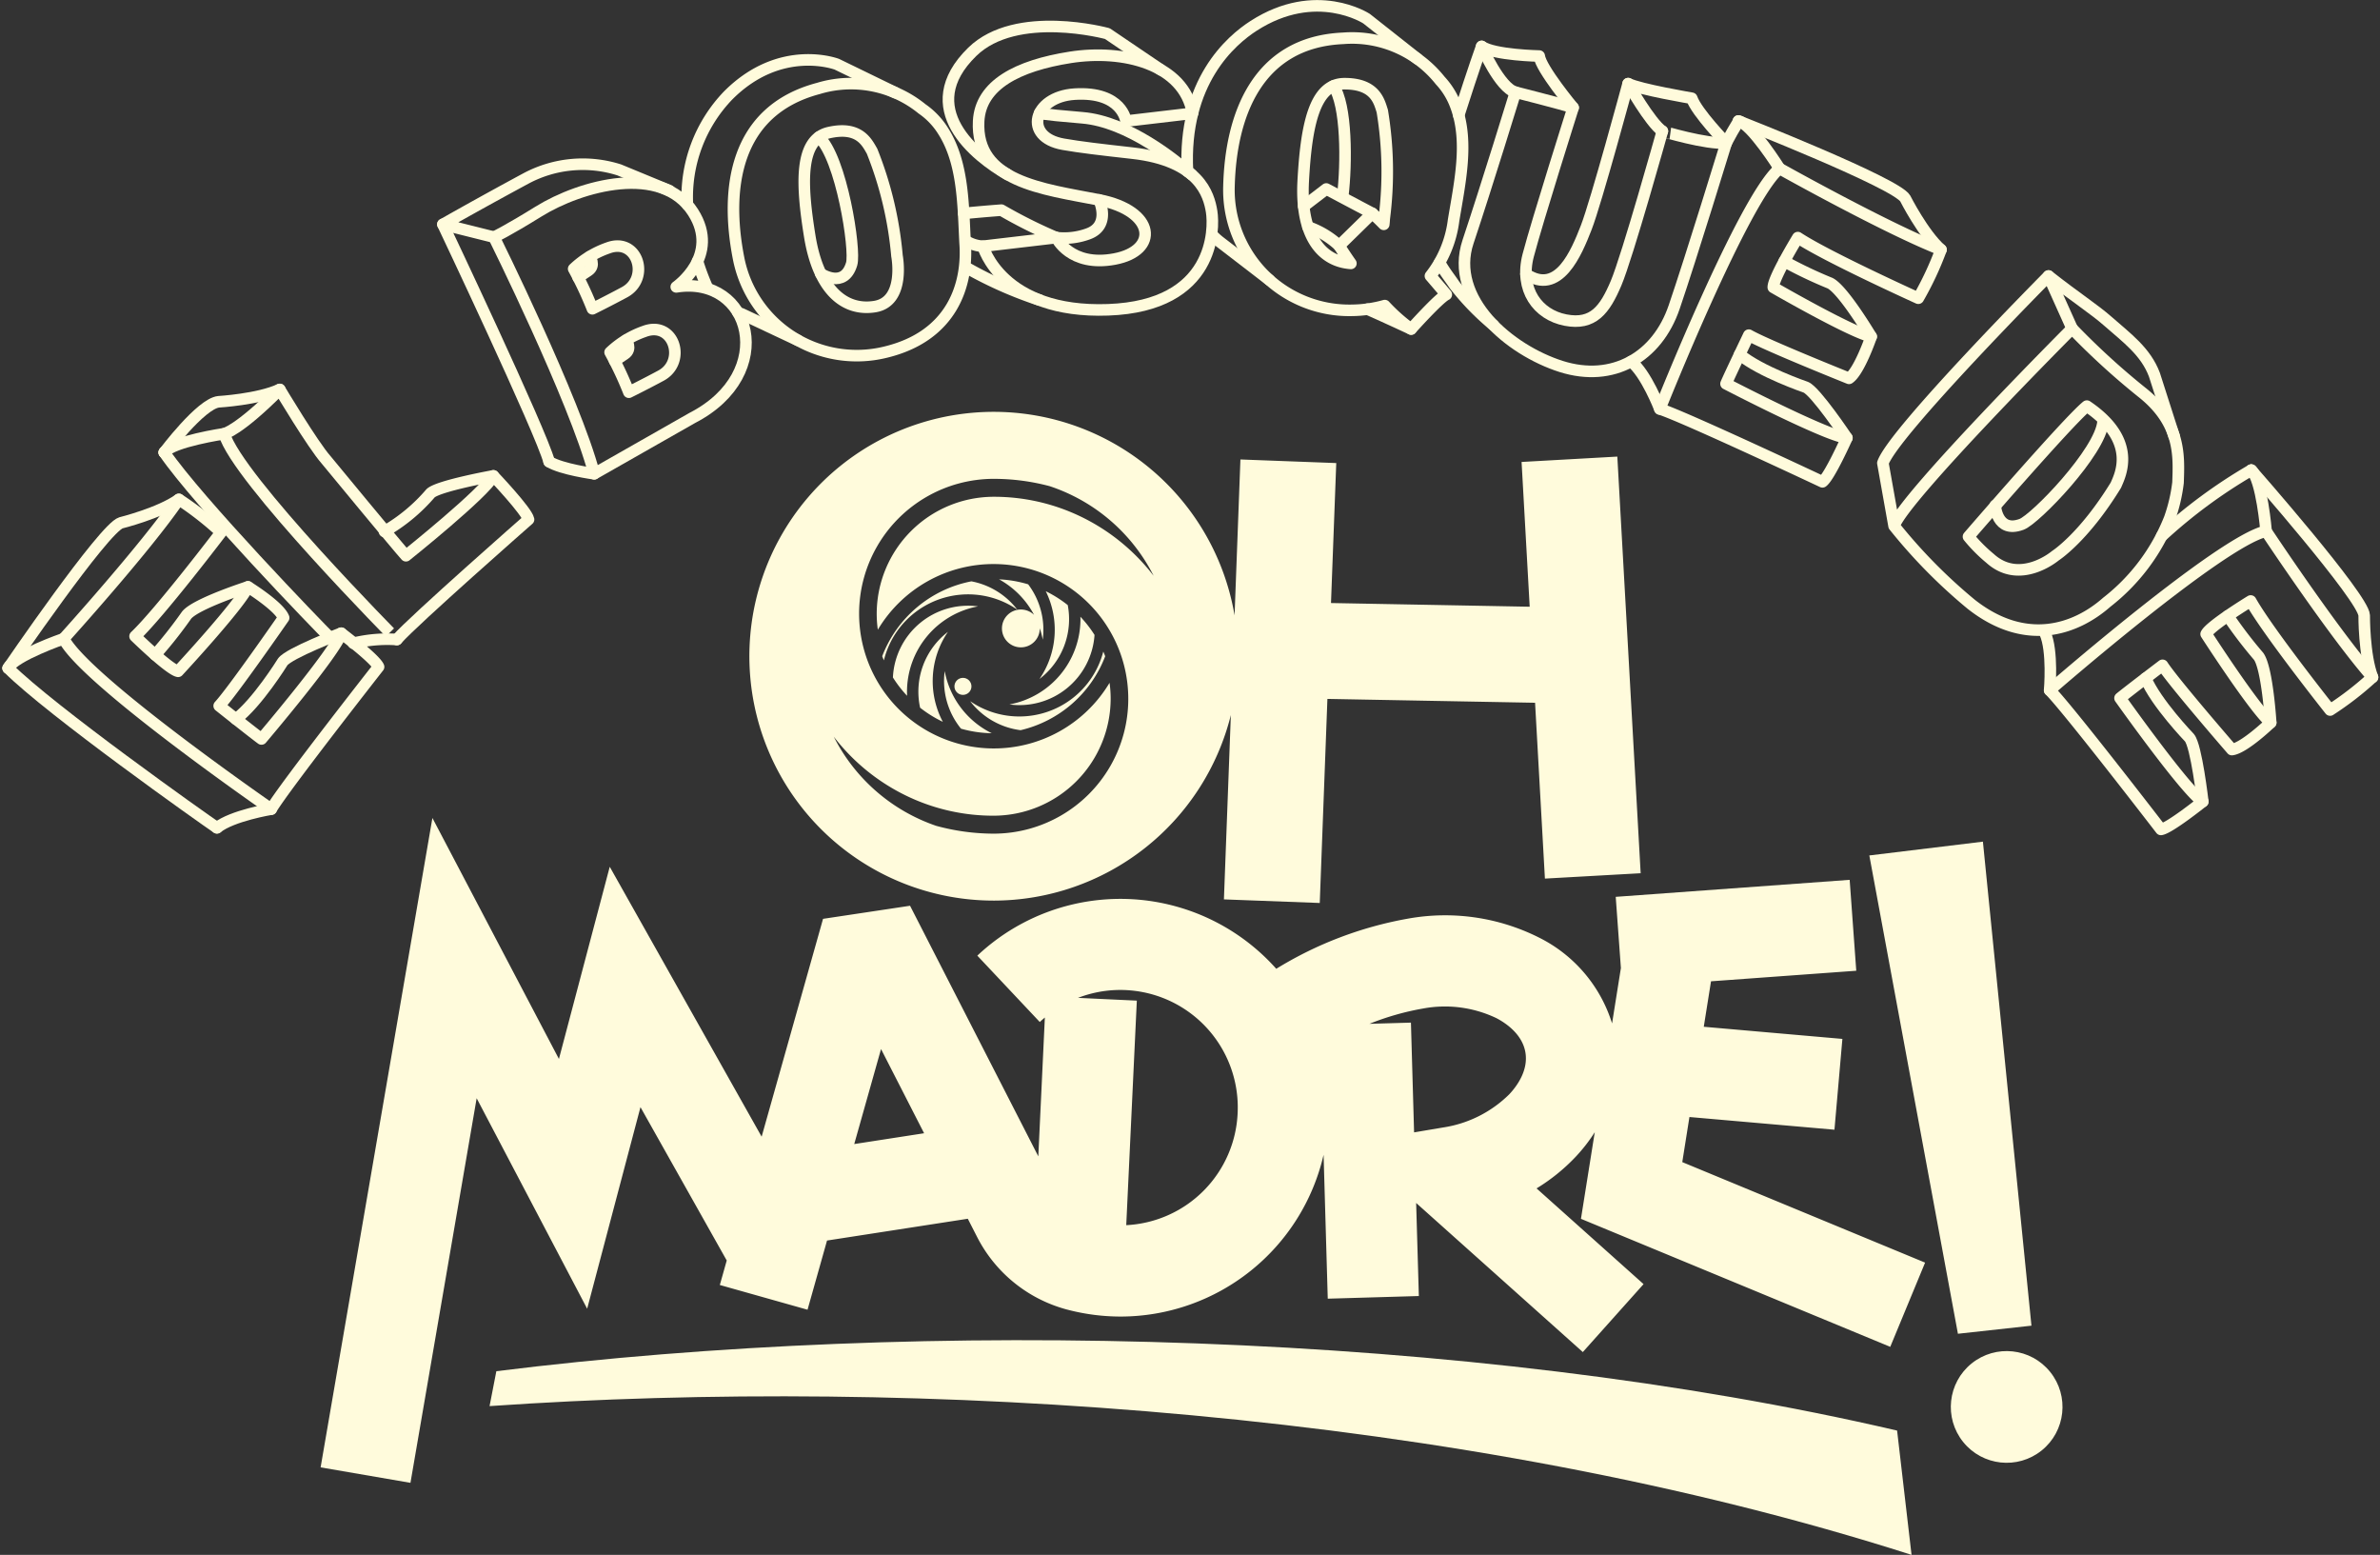 <svg xmlns="http://www.w3.org/2000/svg" width="301.987" height="197.239" viewBox="0 0 301.987 197.239"><rect x="0" y="0" width="301.987" height="197.239" fill="#333333" stroke="none"/><defs><style>.a{fill:#fffbdc;}.b{fill:none;stroke:#fffbdc;stroke-linecap:round;stroke-linejoin:round;stroke-width:1.467px;}</style></defs><g transform="translate(-491.623 -138.99)"><g transform="translate(532.303 191.241)"><g transform="translate(0 0)"><path class="a" d="M648.947,270.341a31.051,31.051,0,0,0,30.087-23.534l-.878,23.38,12.159.456.972-25.888,26.349.489,1.249,22.305,12.149-.68-2.961-52.853-12.149.681,1.029,18.364-25.211-.468.667-17.756-12.16-.456-.742,19.779a31,31,0,1,0-30.562,36.18Zm20.291-41.2a25.756,25.756,0,0,0-9.455-7.614,25.331,25.331,0,0,0-10.836-2.413A14.861,14.861,0,0,0,634.1,233.96a14.671,14.671,0,0,0,.141,2.017,17.1,17.1,0,1,1,14.735,25.871,27.828,27.828,0,0,1-7.327-.991,22.837,22.837,0,0,1-13-11.312,25.765,25.765,0,0,0,9.454,7.613,25.323,25.323,0,0,0,10.806,2.413,14.88,14.88,0,0,0,14.876-14.842,14.677,14.677,0,0,0-.141-2.017,17.1,17.1,0,1,1-14.7-25.873,27.611,27.611,0,0,1,7.094.927A22.83,22.83,0,0,1,669.238,229.142Z" transform="translate(-563.538 -208.347)"/><path class="a" d="M574.886,369.145l-.861,4.428c54.347-3.756,123.266.579,180.429,18.87l-1.833-15.766C698.3,364.009,629.208,362.372,574.886,369.145Z" transform="translate(-552.587 -247.454)"/><path class="a" d="M827.81,342.366l-6.159-61.4-14.412,1.75,11.242,60.676Z" transform="translate(-610.729 -226.45)"/><circle class="a" cx="7.086" cy="7.086" r="7.086" transform="matrix(0.779, -0.627, 0.627, 0.779, 203.973, 125.148)"/><path class="a" d="M719.153,314.9l18.4,1.61,1.007-11.519-17.588-1.539.919-5.768,18.429-1.339-.837-11.532L709.8,286.97l.656,9.03-1.12,7.029a18.186,18.186,0,0,0-9.3-10.908,26.519,26.519,0,0,0-16.632-2.38,47.827,47.827,0,0,0-16.677,6.356c-.12-.135-.241-.269-.364-.4a26.485,26.485,0,0,0-37.568-1.267l7.926,8.419c.209-.2.424-.385.643-.569l-.83,17.61L620.26,288.1l-11.039,1.66-7.792,27.634-19.273-34.238-6.448,24.377-16.053-30.568-14.186,82.378,11.4,1.962,8.4-48.786,14.021,26.7,6.765-25.571L597,333.1l-.877,3.108,11.129,3.138,2.475-8.777,17.86-2.763,1.17,2.287a18,18,0,0,0,11.349,9.213l.087.023a26.7,26.7,0,0,0,6.8.883,26.465,26.465,0,0,0,25.738-20.519l.53,18.252,11.558-.336-.343-11.805,21.148,18.913,7.708-8.619-13.577-12.142a24.047,24.047,0,0,0,4.967-4.016,20.768,20.768,0,0,0,2.417-3.112l-1.751,10.986,39.244,16.241,4.422-10.684-30.81-12.751ZM613.178,318.33l3.4-12.05,5.464,10.679Zm48.653-4.064a14.883,14.883,0,0,1-14.139,14.352l1.343-28.482-7.463-.352a14.9,14.9,0,0,1,20.259,14.482Zm34.462-2.251a15.139,15.139,0,0,1-8.427,4.217l-3.651.616-.4-13.922-5.265.152a33.8,33.8,0,0,1,6.776-1.936,15.148,15.148,0,0,1,9.345,1.221c1.2.631,3.279,2.033,3.669,4.345S697.224,311.027,696.293,312.016Z" transform="translate(-545.468 -225.453)"/><circle class="a" cx="1.08" cy="1.08" r="1.08" transform="translate(80.424 33.737)"/><path class="a" d="M661.9,254.086a9.548,9.548,0,0,0,10.794-8.818,15.282,15.282,0,0,0-1.793-2.308c0,.1.008.2.008.307A11.019,11.019,0,0,1,661.9,254.086Z" transform="translate(-574.494 -216.976)"/><path class="a" d="M664.587,241.15h0a2.4,2.4,0,0,0-.547-.4l-.007,0c-.065-.035-.131-.066-.2-.095l-.029-.011c-.062-.025-.124-.048-.188-.068l-.062-.016c-.055-.015-.109-.031-.164-.042-.038-.008-.077-.011-.114-.017s-.08-.014-.122-.018a2.35,2.35,0,0,0-.242-.013,2.4,2.4,0,1,0,2.4,2.4v-.021a10.93,10.93,0,0,1,.375,1.449,9.565,9.565,0,0,0-1.848-7.023,15.047,15.047,0,0,0-3.69-.631A11.085,11.085,0,0,1,664.587,241.15Z" transform="translate(-574.059 -215.402)"/><path class="a" d="M661.5,257.08a10.992,10.992,0,0,1-6.241-1.938,9.565,9.565,0,0,0,6.4,3.678,15.213,15.213,0,0,0,10.735-9.38c-.076-.2-.158-.4-.242-.594A11,11,0,0,1,661.5,257.08Z" transform="translate(-572.84 -218.444)"/><path class="a" d="M650.929,252.153a9.558,9.558,0,0,0,2.067,7.3,15.093,15.093,0,0,0,3.9.576A11.04,11.04,0,0,1,650.929,252.153Z" transform="translate(-571.739 -219.268)"/><path class="a" d="M653,241.183a9.545,9.545,0,0,0-10.8,9.018A15.279,15.279,0,0,0,644,252.528c-.008-.174-.014-.349-.014-.525A11.021,11.021,0,0,1,653,241.183Z" transform="translate(-569.582 -216.512)"/><path class="a" d="M666.978,249.78a9.535,9.535,0,0,0,3.585-9.369,15.226,15.226,0,0,0-2.789-1.761A11.04,11.04,0,0,1,666.978,249.78Z" transform="translate(-575.761 -215.902)"/><path class="a" d="M650.258,245.515a9.543,9.543,0,0,0-3.533,9.622,15.177,15.177,0,0,0,2.882,1.79A11.041,11.041,0,0,1,650.258,245.515Z" transform="translate(-570.657 -217.613)"/><path class="a" d="M643.509,241.847a11.02,11.02,0,0,1,14.021-1.28,9.577,9.577,0,0,0-5.822-3.588,15.2,15.2,0,0,0-11.314,9.5q.1.265.212.525A10.937,10.937,0,0,1,643.509,241.847Z" transform="translate(-569.133 -215.485)"/></g></g><g transform="translate(492.66 139.73)"><g transform="translate(55.16 20.092)"><path class="b" d="M574.778,176.543s10.245,20.65,12.711,30.013l12.455-7.087c10.95-5.641,7.517-18.138-2.043-16.619,0,0,5.668-3.935,2.133-9.47-3.973-6.22-14.223-3.429-19.61-.085C576.538,175.708,574.778,176.543,574.778,176.543Z" transform="translate(-568.292 -167.289)"/><path class="b" d="M588.242,183.216a44.676,44.676,0,0,1,2.38,5.066s1.965-.968,4.07-2.1c3.287-1.768,1.647-7.02-2.1-5.614A12.117,12.117,0,0,0,588.242,183.216Z" transform="translate(-571.649 -169.944)"/><path class="b" d="M572.624,175.749l-6.486-1.623s4.6-2.624,10.605-5.86a15.257,15.257,0,0,1,11.772-1.049l6.359,2.624" transform="translate(-566.138 -166.495)"/><path class="b" d="M589.81,218.292s-4.144-.558-5.72-1.535" transform="translate(-570.614 -179.025)"/><path class="b" d="M589,184.75s.25-.189,1.266-.848.2-1.781.2-1.781" transform="translate(-571.838 -170.391)"/><path class="b" d="M594.4,197.315a44.657,44.657,0,0,1,2.38,5.066s1.965-.968,4.07-2.1c3.288-1.768,1.648-7.02-2.1-5.614A12.118,12.118,0,0,0,594.4,197.315Z" transform="translate(-573.184 -173.459)"/><path class="b" d="M595.163,198.849s.25-.189,1.266-.848.2-1.781.2-1.781" transform="translate(-573.374 -173.905)"/></g><path class="b" d="M566.138,176.66s12.465,26.289,13.477,30.1" transform="translate(-510.978 -148.937)"/><g transform="translate(0 62.615)"><path class="b" d="M502.038,240.8s10.433-11.525,14.616-17.665a40.377,40.377,0,0,1,5.355,4.182S514.292,237.468,511.1,240.5c0,0,4.332,4.226,5.458,4.442,0,0,7.758-8.351,8.863-10.711,0,0,3.97,2.46,4.53,3.925,0,0-6.479,9.343-8.177,11.169,0,0,4.5,3.579,5.365,4.2,0,0,9.459-11.132,10.118-13.416,0,0,4.322,3.257,4.738,4.271,0,0-11.928,15.209-13.618,18.047C528.377,262.428,504.64,246.028,502.038,240.8Z" transform="translate(-494.998 -223.14)"/><path class="b" d="M492.66,251.65c5.39,5.38,24.843,19.145,26.49,20.251" transform="translate(-492.66 -230.248)"/><path class="b" d="M499.7,246.671s-6.263,2.166-7.04,3.738" transform="translate(-492.66 -229.006)"/><path class="b" d="M534.836,275.476s-4.973.821-6.889,2.365" transform="translate(-501.457 -236.188)"/><path class="b" d="M492.66,244.542s12.15-17.786,14.315-18.436c0,0,4.9-1.222,7.341-2.967" transform="translate(-492.66 -223.14)"/><path class="b" d="M529.278,237.92s-6.6,2.124-7.778,3.578a56.011,56.011,0,0,1-3.992,5.045" transform="translate(-498.855 -226.825)"/><path class="b" d="M544.516,245.746s-6.646,2.536-7.428,3.642c0,0-3.213,5.188-5.936,7.254" transform="translate(-502.256 -228.776)"/></g><g transform="translate(258.445 58.899)"><path class="b" d="M865.181,228.506s8.589,12.959,13.5,18.529a40.377,40.377,0,0,1-5.375,4.155s-7.924-9.985-10.077-13.829c0,0-5.166,3.154-5.653,4.191,0,0,6.174,9.58,8.188,11.235,0,0-3.365,3.239-4.923,3.42,0,0-7.452-8.588-8.8-10.685,0,0-4.581,3.477-5.393,4.16,0,0,8.448,11.917,10.5,13.12,0,0-4.224,3.383-5.31,3.535,0,0-11.788-15.317-14.12-17.656C837.718,248.682,859.477,229.736,865.181,228.506Z" transform="translate(-837.13 -220.761)"/><path class="b" d="M868.022,218.189a64.876,64.876,0,0,0-11.368,8.376" transform="translate(-841.85 -218.189)"/><path class="b" d="M873.677,225.934s-.55-6.6-1.88-7.745" transform="translate(-845.625 -218.189)"/><path class="b" d="M837.523,252.972s.434-5.022-.589-7.26" transform="translate(-836.934 -225.051)"/><path class="b" d="M871.8,218.189s14.23,16.169,14.324,18.428c0,0-.028,5.054,1.059,7.846" transform="translate(-845.625 -218.189)"/><path class="b" d="M873.274,256.357s-.427-6.919-1.544-8.421a56.064,56.064,0,0,1-3.9-5.115" transform="translate(-844.636 -224.33)"/><path class="b" d="M861.191,269s-.814-7.066-1.693-8.1c0,0-4.232-4.4-5.561-7.545" transform="translate(-841.173 -226.957)"/></g><g transform="translate(205.919 14.608)"><path class="b" d="M787.019,167.218s13.565,7.6,20.484,10.3a40.319,40.319,0,0,1-2.88,6.153s-11.613-5.255-15.286-7.687c0,0-3.151,5.167-3.11,6.312,0,0,9.872,5.7,12.42,6.247,0,0-1.511,4.419-2.814,5.292,0,0-10.555-4.228-12.714-5.476,0,0-2.483,5.188-2.892,6.166,0,0,12.964,6.734,15.336,6.866,0,0-2.209,4.94-3.1,5.572,0,0-17.489-8.228-20.632-9.243C771.826,197.722,782.509,170.921,787.019,167.218Z" transform="translate(-768.176 -161.191)"/><path class="b" d="M784.49,159.518c-.428.684-.913,1.543-1.438,2.535" transform="translate(-770.975 -159.271)"/><path class="b" d="M790.333,165.216s-3.51-5.62-5.215-6.027" transform="translate(-771.49 -159.189)"/><path class="b" d="M770.614,205.852s-1.718-4.5-3.65-6.023" transform="translate(-766.964 -169.321)"/><path class="b" d="M785.118,159.189s20.05,7.87,21.167,9.836c0,0,2.287,4.507,4.532,6.493" transform="translate(-771.49 -159.189)"/><path class="b" d="M803.89,192.455s-3.545-5.958-5.226-6.783a56.107,56.107,0,0,1-5.809-2.765" transform="translate(-773.419 -165.102)"/><path class="b" d="M798.928,209.225s-3.955-5.912-5.209-6.427c0,0-5.774-1.973-8.4-4.165" transform="translate(-771.541 -169.023)"/></g><g transform="translate(19.805 48.665)"><path class="b" d="M529.176,210.171s1.805-.351,7.048-5.614c0,0,4.2,7.03,5.881,8.929,0,0,9.4,11.4,10.129,12.164,0,0,10.023-8.008,11.092-10.131,0,0,4.242,4.457,4.464,5.53,0,0-14.526,12.751-16.711,15.228C551.08,236.278,530.771,215.784,529.176,210.171Z" transform="translate(-521.568 -204.557)"/><path class="b" d="M519.042,215.2c4.306,6.281,19.612,22.107,21.028,23.5" transform="translate(-519.042 -207.21)"/><path class="b" d="M526.65,212.035s-6.554.975-7.608,2.376" transform="translate(-519.042 -206.421)"/><path class="b" d="M556.523,246.8a18.267,18.267,0,0,0-5.515.474" transform="translate(-527.011 -215.079)"/><path class="b" d="M519.042,212.547s4.645-6.188,6.894-6.426c0,0,5.045-.3,7.762-1.564" transform="translate(-519.042 -204.557)"/><path class="b" d="M570.079,219.16s-7,1.266-7.972,2.211a22.33,22.33,0,0,1-5.845,4.845" transform="translate(-528.321 -208.198)"/></g><path class="b" d="M609.169,182.91a29.862,29.862,0,0,0,1.266,3.371" transform="translate(-521.706 -150.495)"/><path class="b" d="M633.831,153.019l-7.4-3.6s-7.144-2.73-13.8,3.957a18.593,18.593,0,0,0-5.17,13.861" transform="translate(-521.277 -142.008)"/><path class="b" d="M623.614,195.071l-7.176-3.374s.224.254-.462-.2" transform="translate(-523.403 -152.635)"/><path class="b" d="M644.643,173.075c-.254-4.922-.234-10.044-2.7-14.042l-.042-.064a9.5,9.5,0,0,0-2.718-2.877,14.273,14.273,0,0,0-13.17-2.588c-10.658,2.826-11.8,12.767-10.14,21.4a15.276,15.276,0,0,0,18.613,12.061C643.054,184.928,645.044,178.331,644.643,173.075Zm-11.477,8.1c-3.953.622-7.162-2.3-8.234-8.927s-1.348-12.308,2.46-13.154,4.784,1.221,5.445,2.366A46.791,46.791,0,0,1,636,174.737S637.12,180.552,633.167,181.175Z" transform="translate(-523.223 -143.019)"/><path class="b" d="M629.924,179.229s2.964,2,3.925-1.226c.532-1.788-1.311-13.543-4.153-16.089" transform="translate(-526.824 -145.261)"/><path class="b" d="M830.546,185.383s-19.673,19.834-21.016,23.729l1.42,7.975c1.242-3.639,22.589-25.041,22.589-25.041a93.463,93.463,0,0,0,8.8,8.047c5.061,3.967,4.75,8.186,4.641,11.5a20.906,20.906,0,0,1-1.051,4.51,25.25,25.25,0,0,1-7.98,10.656c-3.953,3.486-10.288,5.714-17.21.267a67.589,67.589,0,0,1-9.787-9.935m24.458-15.2c6.551,4.425,4.2,8.8,3.687,10.02-4.1,6.687-7.683,8.957-7.683,8.957s-4.464,3.794-8.278.342a19.757,19.757,0,0,1-2.742-2.762s12.625-14.627,15.015-16.557" transform="translate(-571.657 -151.112)"/><path class="b" d="M828.519,220.634s.194,3.568,3.344,2.393c1.748-.652,10.018-9.207,10.336-13.01" transform="translate(-576.391 -157.253)"/><path class="b" d="M721.158,146.456l-6.46-5.1s-6.394-4.2-14.328.909c-2.837,1.826-9.011,7.08-8.394,18.465" transform="translate(-542.339 -139.73)"/><path class="b" d="M703.425,184.158l-6.287-4.833a8.357,8.357,0,0,1-.98-.89" transform="translate(-543.393 -149.38)"/><path class="b" d="M717.84,167.249c.5-4.133.52-11.616-1.183-13.979" transform="translate(-548.503 -143.106)"/><path class="b" d="M683.828,155.441l-8.447.991s-.446-3.8-6.518-3.42c-5.3.332-6.59,5.457-1.438,6.357,2.141.375,4.676.671,8.783,1.131,8.476.95,9.694,5.244,10.041,7.412s.447,11.968-13.125,12.459-15.888-8.063-15.888-8.063l9.308-1.092s1.755,3.775,7.4,2.713,5.226-6.1-1.972-7.5-15.693-2.308-15.285-10c.244-4.593,4.942-7.03,11.634-8.081S682.734,149.181,683.828,155.441Z" transform="translate(-533.548 -141.811)"/><path class="b" d="M678.544,148.722l-6.793-4.6s-11.538-3.158-17.144,2.313c-7.312,7.136.417,13.254,4.5,15.578" transform="translate(-532.28 -140.599)"/><path class="b" d="M654.69,179.541a4.534,4.534,0,0,0,2.053.611" transform="translate(-533.055 -149.655)"/><path class="b" d="M665.922,177.742a63.2,63.2,0,0,1-6.972-3.487s-2.422.179-4.777.415" transform="translate(-532.926 -148.337)"/><path class="b" d="M654.978,184.166a51.046,51.046,0,0,0,8.99,3.957" transform="translate(-533.127 -150.808)"/><path class="b" d="M675.248,172.524s1.552,3.262-1.407,4.315a8.8,8.8,0,0,1-4.017.471" transform="translate(-536.828 -147.906)"/><path class="b" d="M667.006,157.849s-.4.118,5.424.6,11.947,5.479,13.861,7.21" transform="translate(-536.124 -144.247)"/><path class="b" d="M727.5,168.322c.806-4.862,1.923-9.862.37-14.295,0,0-.011-.029-.028-.071a9.5,9.5,0,0,0-2.039-3.392,14.274,14.274,0,0,0-12.31-5.349c-11.016.478-14.263,9.944-14.49,18.737a15.276,15.276,0,0,0,15.6,15.767,15.9,15.9,0,0,0,4.168-.6,22.34,22.34,0,0,0,3.348,2.971s3.478-3.886,4.458-4.371c0,0-.825-.984-2.011-2.361A14.236,14.236,0,0,0,727.5,168.322Zm-19.076-5.03c.374-6.707,1.319-12.311,5.22-12.322s4.411,2.217,4.811,3.478a46.8,46.8,0,0,1,.248,13.646s-.008.28-.06.715c-.55-.559-1.049-1.04-1.458-1.393l-4.2,4.107s.559.917,1.486,2.243C710.528,173.483,708.054,169.951,708.426,163.292Z" transform="translate(-544.101 -141.093)"/><path class="b" d="M720.338,173.768,714.5,170.68l-2.865,2.194" transform="translate(-547.253 -147.446)"/><path class="b" d="M716.316,179.47a11.172,11.172,0,0,0-3.965-2.392" transform="translate(-547.43 -149.041)"/><path class="b" d="M727.96,193.506s-3.009-1.409-5.53-2.518" transform="translate(-549.943 -152.509)"/><path class="b" d="M772.021,160.757s-4.444,14.506-6.608,20.836-7.773,9.6-14.33,7.525S736.84,180.55,739.26,173.3s6.018-18.979,6.018-18.979,5.679,1.44,7.318,1.96c0,0-4.559,14.378-5.7,18.734s1.218,7.537,4.732,8.216,4.987-1.311,6.416-4.681,5.874-19.284,5.874-19.284S769.512,160.971,772.021,160.757Z" transform="translate(-554.025 -143.368)"/><path class="b" d="M778.919,160.4s-3.745-3.856-4.373-5.669c0,0-6.622-1.118-8.072-1.853,0,0,2.768,4.925,4.342,6.03" transform="translate(-560.923 -143.008)"/><path class="b" d="M753.32,154.353s-4.092-4.922-4.3-6.544c0,0-5.735-.114-7.309-1.221,0,0,2.305,5.295,4.29,5.8" transform="translate(-554.75 -141.44)"/><path class="b" d="M762.167,152.876s-4.067,15.051-5.316,18.255-3.5,8.686-7.65,5.9" transform="translate(-556.617 -143.008)"/><path class="b" d="M734.6,183.129c.687,1.212,1.265,1.89,1.882,2.813a33,33,0,0,0,4.943,5.1" transform="translate(-552.976 -150.55)"/><path class="b" d="M740.747,146.589s-.944,2.592-2.905,8.725" transform="translate(-553.785 -141.44)"/><path class="b" d="M840.518,192.046l-2.993-6.663c3.561,2.8,5.771,4.194,7.524,5.735,2.365,2.079,4.821,3.851,5.917,6.8l2.493,7.776" transform="translate(-578.636 -151.112)"/></g></g></svg>